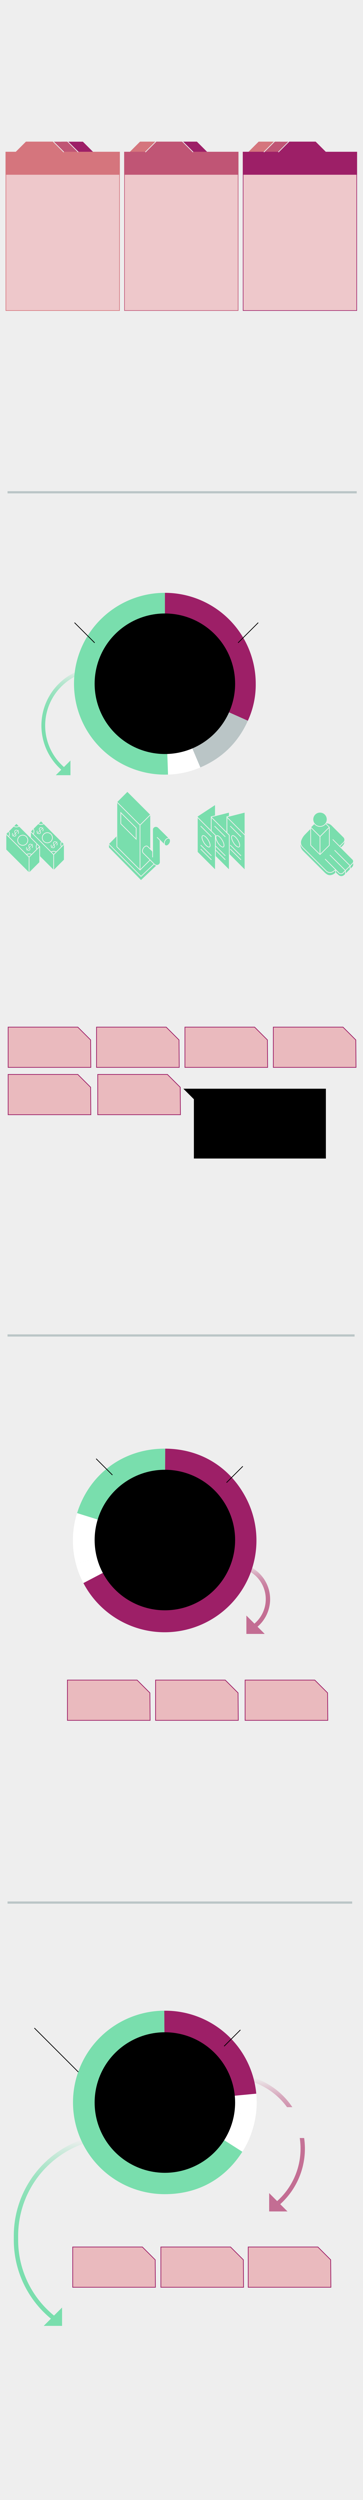 <svg xmlns="http://www.w3.org/2000/svg" xmlns:xlink="http://www.w3.org/1999/xlink" viewBox="0 0 500 3441.91"><defs><linearGradient id="linear-gradient" x1="75.72" y1="2940.7" x2="75.72" y2="3193.46" gradientUnits="userSpaceOnUse"><stop offset="0.02" stop-color="#eee"/><stop offset="0.08" stop-color="#cfeadd"/><stop offset="0.15" stop-color="#b4e6ce"/><stop offset="0.22" stop-color="#9ee3c2"/><stop offset="0.31" stop-color="#8de1b8"/><stop offset="0.42" stop-color="#82dfb2"/><stop offset="0.57" stop-color="#7bdeae"/><stop offset="1" stop-color="#79dead"/></linearGradient><linearGradient id="linear-gradient-2" x1="2086.21" y1="2832.17" x2="2086.21" y2="3013.36" gradientTransform="matrix(-1, 0, 0, 1, 2464.41, 25.21)" gradientUnits="userSpaceOnUse"><stop offset="0.02" stop-color="#eee"/><stop offset="0.04" stop-color="#eae3e6"/><stop offset="0.1" stop-color="#e0c4d0"/><stop offset="0.16" stop-color="#d7a8bd"/><stop offset="0.24" stop-color="#cf92ad"/><stop offset="0.33" stop-color="#ca81a1"/><stop offset="0.43" stop-color="#c67699"/><stop offset="0.58" stop-color="#c46f94"/><stop offset="1" stop-color="#c36d93"/></linearGradient><linearGradient id="linear-gradient-3" x1="2112.94" y1="2127.54" x2="2112.94" y2="2215.57" xlink:href="#linear-gradient-2"/><linearGradient id="linear-gradient-4" x1="89.93" y1="919.44" x2="89.93" y2="1062.16" xlink:href="#linear-gradient"/></defs><g id="BASE"><rect x="-79.01" y="-377.11" width="1434.47" height="5816.35" style="fill:#eee"/></g><g id="conteudo-principal"><path d="M385.84,195.51H356.48L339.79,212.2h46S384.93,194.59,385.84,195.51Z" style="fill:#d5757d;stroke:#d5757d;stroke-miterlimit:10"/><path d="M406.77,195.51H377.41L360.72,212.2h46S405.86,194.59,406.77,195.51Z" style="fill:#c05575;stroke:#c05575;stroke-miterlimit:10;stroke-width:0.831px"/><polyline points="452.85 213.81 491.36 213.81 491.36 427.54 334.89 427.54 334.89 213.81 365.69 213.81 378.88 213.81" style="fill:#eec8cb;stroke:#9d1f67;stroke-miterlimit:10;stroke-width:0.831px"/><polyline points="378.88 213.81 397.19 195.5 434.56 195.5 452.85 213.81" style="fill:#9d1f67;stroke:#9d1f67;stroke-miterlimit:10"/><rect x="334.89" y="209.45" width="156.48" height="30.63" transform="translate(826.25 449.54) rotate(-180)" style="fill:#9d1f67;stroke:#9d1f67;stroke-miterlimit:10"/><path d="M222.46,195.51H193.1L176.41,212.2h46.05S221.55,194.59,222.46,195.51Z" style="fill:#d5757d;stroke:#d5757d;stroke-miterlimit:10"/><path d="M241.61,195.51H271l16.7,16.69H241.61S242.53,194.59,241.61,195.51Z" style="fill:#9d1f67;stroke:#9d1f67;stroke-miterlimit:10"/><polyline points="269.96 213.81 327.98 213.81 327.98 427.54 171.5 427.54 171.5 213.81 191.47 213.81 195.99 213.81" style="fill:#eec8cb;stroke:#c05575;stroke-miterlimit:10;stroke-width:0.831px"/><polyline points="195.99 213.81 214.29 195.5 251.67 195.5 269.96 213.81" style="fill:#c05575;stroke:#c05575;stroke-miterlimit:10"/><rect x="171.5" y="209.45" width="156.48" height="30.63" transform="translate(499.48 449.54) rotate(-180)" style="fill:#c05575;stroke:#c05575;stroke-miterlimit:10"/><path d="M84.64,195.51H114l16.69,16.69h-46S85.55,194.59,84.64,195.51Z" style="fill:#9d1f67;stroke:#9d1f67;stroke-miterlimit:10;stroke-width:0.831px"/><path d="M63.71,195.51H93.07l16.69,16.69H63.71S64.62,194.59,63.71,195.51Z" style="fill:#c05575;stroke:#c05575;stroke-miterlimit:10;stroke-width:0.831px"/><polyline points="91.6 213.81 73.3 195.5 35.93 195.5 17.63 213.81" style="fill:#d5757d;stroke:#d5757d;stroke-miterlimit:10"/><polyline points="17.63 213.81 8.12 213.81 8.12 427.54 164.6 427.54 164.6 213.81 104.79 213.81 91.6 213.81" style="fill:#eec8cb;stroke:#d5757d;stroke-miterlimit:10;stroke-width:0.831px"/><rect x="8.12" y="209.45" width="156.48" height="30.63" transform="translate(172.72 449.54) rotate(-180)" style="fill:#d5757d;stroke:#d5757d;stroke-miterlimit:10"/><polygon points="60.21 3202.27 85.48 3177 85.48 3202.27 60.21 3202.27" style="fill:#79dead"/><path d="M73.36,3191.12A137.17,137.17,0,0,1,22,3084v-5.69A137.51,137.51,0,0,1,131.8,2943.64" style="fill:none;stroke-miterlimit:10;stroke-width:6px;stroke:url(#linear-gradient)"/><polygon points="396 3044.71 370.74 3019.45 370.74 3044.71 396 3044.71" style="fill:#c36d93"/><path d="M379.6,3036.23a100,100,0,0,0-42.52-175.92" style="fill:none;stroke-miterlimit:10;stroke-width:6px;stroke:url(#linear-gradient-2)"/><polygon points="364.64 2249.59 339.37 2224.32 339.37 2249.59 364.64 2249.59" style="fill:#c36d93"/><path d="M351.5,2238.45a47.06,47.06,0,0,0-20-82.76" style="fill:none;stroke-miterlimit:10;stroke-width:6px;stroke:url(#linear-gradient-3)"/><path d="M226.84,2120.9l-122.28,32a120,120,0,0,0,10.33,26.68Z" style="fill:#fff"/><path d="M226.84,2120.9l-126.4-.75a122.29,122.29,0,0,0,4.12,32.74Z" style="fill:#fff"/><path d="M226.84,2120.9l-120.65-37.67a123.31,123.31,0,0,0-5.75,36.92Z" style="fill:#fff"/><path d="M226.84,2120.9l.75-126.4c-57-.33-104.43,34.35-121.4,88.73Z" style="fill:#79dead"/><path d="M226.84,2120.9l-111.95,58.67a126.39,126.39,0,1,0,223.9-117.35c-22.43-42.79-62.9-67.43-111.2-67.72Z" style="fill:#9d1f67"/><circle cx="227.1" cy="2120.32" r="96.75"/><line x1="334.46" y1="2018.81" x2="312.03" y2="2041.24" style="fill:none;stroke:#000;stroke-miterlimit:10"/><line x1="132.42" y1="2008.38" x2="154.86" y2="2030.81" style="fill:none;stroke:#000;stroke-miterlimit:10"/><line x1="10.38" y1="1838.67" x2="488.39" y2="1838.67" style="fill:none;stroke:#bac5c6;stroke-miterlimit:10;stroke-width:3px"/><path d="M227.25,2894.61l125.73-12a125.8,125.8,0,0,0-126.77-114.26Z" style="fill:#9d1f67"/><path d="M227.25,2894.61l124.91,18.73a122.85,122.85,0,0,0,.82-30.77Z" style="fill:#fff"/><path d="M227.25,2894.61l119,42.22a126.38,126.38,0,0,0,5.87-23.49Z" style="fill:#fff"/><path d="M227.25,2894.61l106.49,67.92a116.79,116.79,0,0,0,12.55-25.7Z" style="fill:#fff"/><path d="M227.25,2894.61l-1-126.3a126.31,126.31,0,1,0,2.08,252.61c44.64-.37,81.44-20.75,105.45-58.39Z" style="fill:#79dead"/><circle cx="227.1" cy="2894.77" r="96.75"/><line x1="47.36" y1="2792.2" x2="107.9" y2="2852.74" style="fill:none;stroke:#000;stroke-miterlimit:10"/><line x1="331.16" y1="2794.78" x2="308.73" y2="2817.21" style="fill:none;stroke:#000;stroke-miterlimit:10"/><line x1="10.38" y1="2619.45" x2="485.09" y2="2619.45" style="fill:none;stroke:#bac5c6;stroke-miterlimit:10;stroke-width:3px"/><polygon points="76.85 1067.29 97.05 1047.08 97.05 1067.29 76.85 1067.29" style="fill:#79dead"/><path d="M88.93,1060.15A78.57,78.57,0,0,1,122.32,922" style="fill:none;stroke-miterlimit:10;stroke-width:5.181px;stroke:url(#linear-gradient-4)"/><path d="M227.1,941.35,276,1056.57a119.88,119.88,0,0,1-44.54,9.86Z" style="fill:#fff"/><path d="M227.1,941.35l114.31,50.93c-13.27,29.8-35.41,51.55-65.44,64.29Z" style="fill:#bac5c6"/><path d="M227.1,941.35l0-125.14A125.15,125.15,0,0,1,352.25,941.38a118.68,118.68,0,0,1-10.84,50.9Z" style="fill:#9d1f67"/><path d="M227.1,941.35l4.33,125.08a125.15,125.15,0,1,1-8.67-250.15c1.93-.07,2.43-.08,4.37-.07Z" style="fill:#79dead"/><circle cx="227.1" cy="941.38" r="96.75"/><line x1="355.7" y1="857.26" x2="327.94" y2="885.03" style="fill:none;stroke:#000;stroke-miterlimit:10"/><line x1="102.63" y1="857.26" x2="130.4" y2="885.03" style="fill:none;stroke:#000;stroke-miterlimit:10"/><polygon points="88.53 1183.85 74 1198.39 42.06 1166.45 42.06 1144.71 88.53 1162.11 88.53 1183.85" style="fill:#79dead;stroke:#eee"/><rect x="54.94" y="1130.83" width="20.56" height="45.16" transform="translate(-796.48 383.94) rotate(-45)" style="fill:#79dead;stroke:#eee"/><path d="M60.27,1148.46a7,7,0,1,1,0,9.91A7,7,0,0,1,60.27,1148.46Z" style="fill:none;stroke:#eee"/><path d="M77.55,1173s-2.86-2.2-7.26,0" style="fill:none;stroke:#eee"/><path d="M84.71,1165.85s-2.2-2.86,0-7.26" style="fill:none;stroke:#eee"/><path d="M45.84,1141.3s2.2,2.86,0,7.27" style="fill:none;stroke:#eee"/><path d="M53,1134.14s2.86,2.2,7.27,0" style="fill:none;stroke:#eee"/><path d="M59.23,1139.18l.45.45-.74.74a2.92,2.92,0,0,1,.4,3.79,5.66,5.66,0,0,1-.43.52l-.64-.63a2.24,2.24,0,0,0,.15-3.14l-2.91,2.9c.82,1.34,1.32,2.59.08,3.82a2.55,2.55,0,0,1-3.73-.18l-.6.6-.45-.45.6-.6a2.45,2.45,0,0,1-.19-3.63l.64.64a1.69,1.69,0,0,0,.08,2.46l2.6-2.6c-1-1.58-1.48-2.75,0-4.22a2.83,2.83,0,0,1,4,.27Zm-6.84,7.75a1.76,1.76,0,0,0,2.55.1c.86-.86.49-1.68,0-2.61Zm5.57-6.48a2,2,0,0,0-2.91-.07c-1,1-.55,1.87.1,2.88Z" style="fill:#eee"/><path d="M78.61,1158.56l.45.45-.74.74a2.91,2.91,0,0,1,.4,3.79,5.66,5.66,0,0,1-.43.52l-.64-.63a2.24,2.24,0,0,0,.15-3.14l-2.91,2.9c.82,1.34,1.31,2.58.08,3.82a2.55,2.55,0,0,1-3.73-.18l-.6.6-.45-.45.6-.6a2.45,2.45,0,0,1-.19-3.63l.64.64a1.69,1.69,0,0,0,.08,2.46l2.6-2.6c-1-1.58-1.48-2.75,0-4.22a2.83,2.83,0,0,1,4,.27Zm-6.83,7.75a1.74,1.74,0,0,0,2.54.1c.86-.86.49-1.68,0-2.61Zm5.56-6.48a2,2,0,0,0-2.9-.07c-1,1-.56,1.87.09,2.88Z" style="fill:#eee"/><line x1="73.92" y1="1176.65" x2="73.92" y2="1198.39" style="fill:none;stroke:#eee"/><polygon points="54.66 1187.31 40.12 1201.85 8.19 1169.91 8.19 1148.17 54.66 1165.57 54.66 1187.31" style="fill:#79dead;stroke:#eee"/><rect x="21.06" y="1134.29" width="20.56" height="45.16" transform="translate(-808.85 361) rotate(-45)" style="fill:#79dead;stroke:#eee"/><path d="M26.39,1151.91a7,7,0,1,1,0,9.91A7,7,0,0,1,26.39,1151.91Z" style="fill:none;stroke:#eee"/><path d="M43.68,1176.47s-2.87-2.2-7.27,0" style="fill:none;stroke:#eee"/><path d="M50.83,1169.31s-2.2-2.86,0-7.27" style="fill:none;stroke:#eee"/><path d="M12,1144.75s2.2,2.87,0,7.27" style="fill:none;stroke:#eee"/><path d="M19.12,1137.6s2.86,2.2,7.27,0" style="fill:none;stroke:#eee"/><path d="M25.35,1142.63l.45.45-.74.75a2.89,2.89,0,0,1,.4,3.78,5.83,5.83,0,0,1-.43.53l-.63-.64a2.25,2.25,0,0,0,.14-3.14l-2.9,2.91c.81,1.34,1.31,2.58.08,3.81a2.56,2.56,0,0,1-3.74-.17l-.6.59-.45-.45.6-.59a2.45,2.45,0,0,1-.18-3.63l.63.63a1.7,1.7,0,0,0,.08,2.47l2.6-2.6c-1-1.59-1.48-2.75,0-4.23a2.84,2.84,0,0,1,3.95.28Zm-6.83,7.76a1.76,1.76,0,0,0,2.54.1c.86-.86.49-1.69,0-2.61Zm5.56-6.49a2,2,0,0,0-2.9-.06c-1,1-.56,1.86.09,2.87Z" style="fill:#eee"/><path d="M44.73,1162l.45.46-.74.74a2.89,2.89,0,0,1,.4,3.78,5.83,5.83,0,0,1-.43.53l-.63-.63a2.24,2.24,0,0,0,.14-3.14l-2.9,2.9c.81,1.34,1.31,2.58.08,3.81a2.56,2.56,0,0,1-3.74-.17l-.6.59-.45-.45.6-.59a2.46,2.46,0,0,1-.19-3.63l.64.63a1.71,1.71,0,0,0,.08,2.47l2.6-2.6c-1-1.59-1.48-2.75,0-4.23a2.84,2.84,0,0,1,4,.28Zm-6.83,7.76a1.76,1.76,0,0,0,2.54.1c.86-.86.49-1.68,0-2.61Zm5.56-6.49a2,2,0,0,0-2.9-.06c-1,1-.56,1.87.09,2.87Z" style="fill:#eee"/><line x1="40.04" y1="1180.1" x2="40.04" y2="1201.01" style="fill:none;stroke:#eee"/><polygon points="218.71 1183.74 218.71 1189.11 194.2 1212.37 149.59 1166.94 149.59 1161.87 171.08 1140.13 218.51 1183.67 218.71 1183.74" style="fill:#79dead;stroke:#eee"/><polyline points="149.59 1161.91 194.25 1206.62 218.51 1183.67" style="fill:none;stroke:#eee"/><polygon points="207.46 1183.28 192.93 1197.81 160.99 1165.88 160.99 1104.14 207.46 1121.54 207.46 1183.28" style="fill:#79dead;stroke:#eee"/><rect x="173.87" y="1090.25" width="20.56" height="45.16" transform="translate(-732.96 456.16) rotate(-45)" style="fill:#79dead;stroke:#eee"/><line x1="192.85" y1="1136.07" x2="192.85" y2="1197.81" style="fill:none;stroke:#eee"/><polygon points="187.54 1155.33 166.39 1134.17 166.39 1118.85 187.54 1140 187.54 1155.33" style="fill:#79dead;stroke:#eee"/><path d="M227.22,1163.63l-6.77-6.69.22,30.07a4.22,4.22,0,0,1-1.81,3.45l0,0a4.7,4.7,0,0,1-6.07-.47L197,1174.2a5,5,0,0,1-.43-4.53c.89-2.85,3.32-5,5.42-4.88a2.41,2.41,0,0,1,1.88,1.1l6.36,6.28c0-12.63-.06-29.9-.06-29.9a4.22,4.22,0,0,1,1.81-3.46l0,0a4.7,4.7,0,0,1,6.07.47L233.92,1155Z" style="fill:#79dead;stroke:#eee"/><ellipse cx="230.47" cy="1159.31" rx="5.54" ry="3.64" transform="translate(-901.39 818.71) rotate(-62.01)" style="fill:#79dead;stroke:#eee"/><line x1="220.45" y1="1156.94" x2="216.23" y2="1152.71" style="fill:#79dead;stroke:#eee"/><line x1="210.2" y1="1170.67" x2="210.2" y2="1180.36" style="fill:#79dead;stroke:#eee"/><polygon points="271.81 1123.87 296.66 1107.55 296.66 1155.67 271.81 1171.99 271.81 1123.87" style="fill:#79dead;stroke:#eee"/><polygon points="290.95 1124.54 315.8 1118.22 315.8 1166.35 290.95 1172.66 290.95 1124.54" style="fill:#79dead;stroke:#eee"/><polygon points="312.56 1124.54 337.41 1118.22 337.41 1166.35 312.56 1172.66 312.56 1124.54" style="fill:#79dead;stroke:#eee"/><polygon points="312.56 1125.02 337.41 1149.87 337.41 1198 312.56 1173.14 312.56 1125.02" style="fill:#79dead;stroke:#eee"/><ellipse cx="324.53" cy="1158.37" rx="3.47" ry="9.07" transform="translate(-560.52 343.62) rotate(-31.72)" style="fill:#79dead;stroke:#eee"/><line x1="317.11" y1="1137.32" x2="331.95" y2="1152.16" style="fill:#79dead;stroke:#eee"/><line x1="317.11" y1="1163.43" x2="331.95" y2="1178.26" style="fill:#79dead;stroke:#eee"/><line x1="317.11" y1="1168.93" x2="331.95" y2="1183.77" style="fill:#79dead;stroke:#eee"/><polygon points="290.95 1125.02 315.8 1149.87 315.8 1198 290.95 1173.14 290.95 1125.02" style="fill:#79dead;stroke:#eee"/><ellipse cx="302.93" cy="1158.37" rx="3.47" ry="9.07" transform="translate(-563.75 332.26) rotate(-31.72)" style="fill:#79dead;stroke:#eee"/><line x1="295.51" y1="1137.32" x2="310.35" y2="1152.16" style="fill:#79dead;stroke:#eee"/><line x1="295.51" y1="1163.43" x2="310.35" y2="1178.26" style="fill:#79dead;stroke:#eee"/><line x1="295.51" y1="1168.93" x2="310.35" y2="1183.77" style="fill:#79dead;stroke:#eee"/><polygon points="271.81 1125.02 296.66 1149.87 296.66 1198 271.81 1173.14 271.81 1125.02" style="fill:#79dead;stroke:#eee"/><ellipse cx="283.79" cy="1158.37" rx="3.47" ry="9.07" transform="translate(-566.61 322.2) rotate(-31.72)" style="fill:#79dead;stroke:#eee"/><line x1="276.37" y1="1137.32" x2="291.21" y2="1152.16" style="fill:#79dead;stroke:#eee"/><line x1="276.37" y1="1163.43" x2="291.21" y2="1178.26" style="fill:#79dead;stroke:#eee"/><line x1="276.37" y1="1168.93" x2="291.21" y2="1183.77" style="fill:#79dead;stroke:#eee"/><path d="M475,1204.43l10.4-10.39a5.58,5.58,0,0,0,1.63-4v-4.77l-41.5-13.41-1.35,3.22-28.7-20.26s-5.6,9.82,1.58,17l29.38,29.38c5.2,5.21,8.65,4.92,13,2.88a20.8,20.8,0,0,0,3-2.25l3.49,3.14S470.07,1209.32,475,1204.43Z" style="fill:#79dead;stroke:#eee;stroke-linejoin:bevel"/><path d="M475,1156.16l-11.48,11.49v5.87l8.94-8.94a8.69,8.69,0,0,0,2.54-6.15Z" style="fill:#79dead;stroke:#eee;stroke-linejoin:bevel"/><path d="M485.8,1188.52a3.76,3.76,0,0,0,0-5.32l-17.94-17.93,5.49-5.49a5.13,5.13,0,0,0,0-7.24l-16.28-16.27a10.57,10.57,0,0,0-14.95,0l-10.64.35-11.74,12.05a22.54,22.54,0,0,0-5,7.83l-.06.13a9.43,9.43,0,0,0,2.16,10h0l32.44,32.44a5.47,5.47,0,0,0,.57.51,7.51,7.51,0,0,0,9.49,0c.19-.15,2.81-2,3-2.23l4.46,4.47a4,4,0,0,0,5.7,0Z" style="fill:#79dead;stroke:#eee;stroke-linejoin:bevel"/><line x1="467.86" y1="1165.27" x2="458.29" y2="1155.7" style="fill:#79dead;stroke:#eee;stroke-linejoin:bevel"/><polygon points="427.94 1138.9 440.79 1151.75 440.79 1176.62 427.94 1163.78 427.94 1138.9" style="fill:#79dead;stroke:#eee;stroke-linejoin:bevel"/><polygon points="453.63 1138.9 440.79 1151.75 440.79 1176.62 453.63 1163.78 453.63 1138.9" style="fill:#79dead;stroke:#eee;stroke-linejoin:bevel"/><rect x="431.71" y="1129.81" width="18.16" height="18.16" transform="translate(934.42 21.89) rotate(45)" style="fill:#79dead;stroke:#eee;stroke-linejoin:bevel"/><path d="M433.88,1121.16a9.77,9.77,0,1,1,0,13.81A9.77,9.77,0,0,1,433.88,1121.16Z" style="fill:#79dead;stroke:#eee;stroke-linejoin:bevel"/><polyline points="462.34 1201.87 462.34 1197.35 447.7 1182.72" style="fill:none;stroke:#eee;stroke-linejoin:bevel"/><polyline points="475.79 1203.72 475.79 1198.56 454.34 1177.12" style="fill:none;stroke:#eee;stroke-linejoin:bevel"/><polyline points="482.28 1197.17 482.28 1192 460.84 1170.56" style="fill:none;stroke:#eee;stroke-linejoin:bevel"/><line x1="10.38" y1="677.78" x2="491.36" y2="677.78" style="fill:none;stroke:#bac5c6;stroke-miterlimit:10;stroke-width:3px"/><line x1="188.21" y1="1012.72" x2="188.21" y2="987.62" style="fill:none;stroke:#000;stroke-miterlimit:10"/><polygon points="455.79 3149.1 341.89 3149.1 341.89 3093.68 437.85 3093.68 455.48 3111.31 455.79 3149.1" style="fill:#eababe;stroke:#9d1f67;stroke-miterlimit:7"/><polygon points="214.07 3149.1 100.17 3149.1 100.17 3093.68 196.13 3093.68 213.76 3111.31 214.07 3149.1" style="fill:#eababe;stroke:#9d1f67;stroke-miterlimit:7"/><polygon points="335.49 3149.1 221.59 3149.1 221.59 3093.68 317.55 3093.68 335.18 3111.31 335.49 3149.1" style="fill:#eababe;stroke:#9d1f67;stroke-miterlimit:7"/><rect x="373.44" y="2901.13" width="80.48" height="42.5" style="fill:#eee"/><polygon points="451.51 2368.56 337.61 2368.56 337.61 2313.14 433.57 2313.14 451.2 2330.77 451.51 2368.56" style="fill:#eababe;stroke:#9d1f67;stroke-miterlimit:7"/><polygon points="206.78 2368.56 92.88 2368.56 92.88 2313.14 188.84 2313.14 206.47 2330.77 206.78 2368.56" style="fill:#eababe;stroke:#9d1f67;stroke-miterlimit:7"/><polygon points="328.2 2368.56 214.3 2368.56 214.3 2313.14 310.26 2313.14 327.89 2330.77 328.2 2368.56" style="fill:#eababe;stroke:#9d1f67;stroke-miterlimit:7"/><polygon points="368.63 1469.57 254.73 1469.57 254.73 1414.15 350.69 1414.15 368.32 1431.78 368.63 1469.57" style="fill:#eababe;stroke:#9d1f67;stroke-miterlimit:7"/><polygon points="125.12 1469.57 11.22 1469.57 11.22 1414.15 107.18 1414.15 124.81 1431.78 125.12 1469.57" style="fill:#eababe;stroke:#9d1f67;stroke-miterlimit:7"/><polygon points="490.38 1469.57 376.48 1469.57 376.48 1414.15 472.44 1414.15 490.07 1431.78 490.38 1469.57" style="fill:#eababe;stroke:#9d1f67;stroke-miterlimit:7"/><polygon points="125.12 1534.72 11.22 1534.72 11.22 1479.3 107.18 1479.3 124.81 1496.93 125.12 1534.72" style="fill:#eababe;stroke:#9d1f67;stroke-miterlimit:7"/><polygon points="248.54 1534.72 134.64 1534.72 134.64 1479.3 230.6 1479.3 248.23 1496.93 248.54 1534.72" style="fill:#eababe;stroke:#9d1f67;stroke-miterlimit:7"/><polygon points="246.88 1469.57 132.97 1469.57 132.97 1414.15 228.94 1414.15 246.56 1431.78 246.88 1469.57" style="fill:#eababe;stroke:#9d1f67;stroke-miterlimit:7"/><path d="M284.9,1498.93H252.57l14.5,14.5v81.63H448.86v-96.13Z"/><line x1="363.46" y1="209.45" x2="379.38" y2="193.54" style="fill:none;stroke:#eee;stroke-miterlimit:10"/><line x1="383.37" y1="209.45" x2="399.29" y2="193.54" style="fill:none;stroke:#eee;stroke-miterlimit:10"/><line x1="107.83" y1="209.45" x2="91.92" y2="193.54" style="fill:none;stroke:#eee;stroke-miterlimit:10"/><line x1="87.92" y1="209.45" x2="72.01" y2="193.54" style="fill:none;stroke:#eee;stroke-miterlimit:10"/><line x1="266.02" y1="209.45" x2="250.1" y2="193.54" style="fill:none;stroke:#eee;stroke-miterlimit:10"/><line x1="200.19" y1="209.45" x2="216.11" y2="193.54" style="fill:none;stroke:#eee;stroke-miterlimit:10"/></g></svg>
